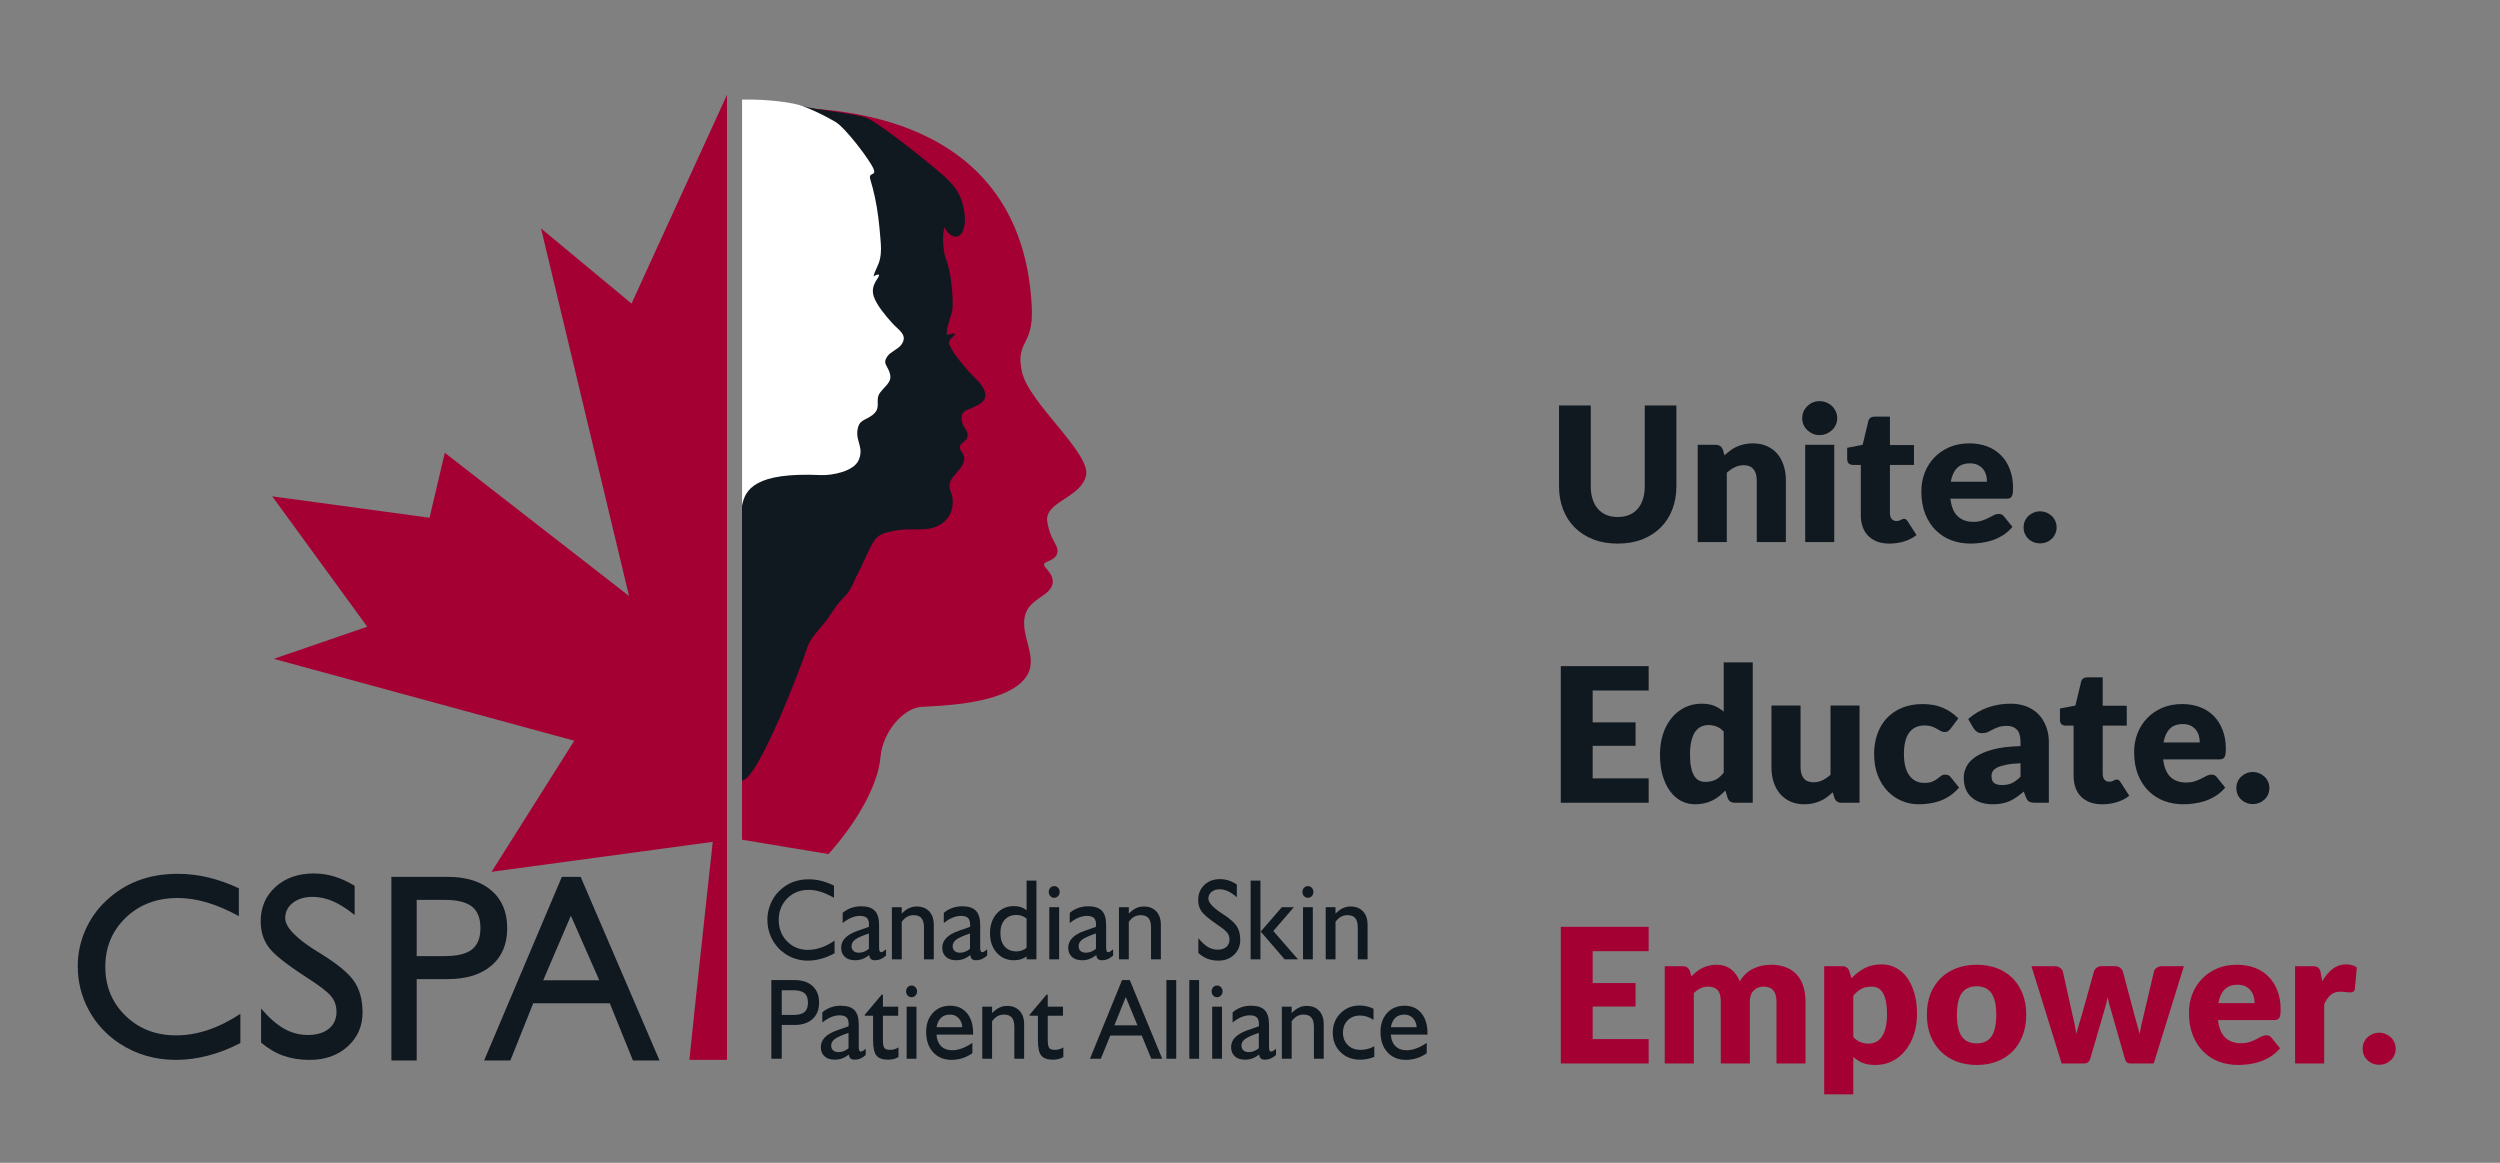 <svg version="1.0" preserveAspectRatio="xMidYMid meet" height="400" viewBox="0 0 645 300" zoomAndPan="magnify" width="860" xmlns:xlink="http://www.w3.org/1999/xlink" xmlns="http://www.w3.org/2000/svg"><rect x="0" y="0" width="645" height="300" fill="#808080" stroke="none"/><defs><clipPath id="b66fed34bd"><path clip-rule="nonzero" d="M 211.27 259.293 L 223.918 259.293 L 223.918 273.602 L 211.27 273.602 Z M 211.27 259.293"></path></clipPath><clipPath id="939d4ab8f1"><path clip-rule="nonzero" d="M 223 256 L 232 256 L 232 273.602 L 223 273.602 Z M 223 256"></path></clipPath><clipPath id="4c27df7adb"><path clip-rule="nonzero" d="M 238 259.293 L 251.746 259.293 L 251.746 273.602 L 238 273.602 Z M 238 259.293"></path></clipPath><clipPath id="f61474fc81"><path clip-rule="nonzero" d="M 265 256 L 274.516 256 L 274.516 273.602 L 265 273.602 Z M 265 256"></path></clipPath><clipPath id="667f5eddb5"><path clip-rule="nonzero" d="M 317.52 259.293 L 330 259.293 L 330 273.602 L 317.52 273.602 Z M 317.52 259.293"></path></clipPath><clipPath id="f439e6c7e7"><path clip-rule="nonzero" d="M 343 259.293 L 355 259.293 L 355 273.602 L 343 273.602 Z M 343 259.293"></path></clipPath><clipPath id="83bccc9b9d"><path clip-rule="nonzero" d="M 356 259.293 L 368.438 259.293 L 368.438 273.602 L 356 273.602 Z M 356 259.293"></path></clipPath><clipPath id="c8ca811ce7"><path clip-rule="nonzero" d="M 70 24.461 L 188 24.461 L 188 273.602 L 70 273.602 Z M 70 24.461"></path></clipPath><clipPath id="d25b329e87"><path clip-rule="nonzero" d="M 20 225.133 L 170.793 225.133 L 170.793 273.602 L 20 273.602 Z M 20 225.133"></path></clipPath></defs><path fill-rule="nonzero" fill-opacity="1" d="M 263.648 95.867 C 261.934 87.77 266.672 89.508 266.207 79.383 C 263.574 21.859 199.828 27.438 191.445 28.422 L 191.445 216.645 L 213.75 220.359 C 221.734 211.391 226.582 202.047 227.156 195.395 C 227.719 188.738 233.141 182.664 237.699 182.379 C 242.266 182.086 255.945 181.801 262.508 176.879 C 269.059 171.961 264.219 166.465 264.219 160.676 C 264.219 154.895 269.844 154.336 271.27 151.441 C 272.695 148.543 269.301 146.562 269.352 145.629 C 269.395 144.738 272.195 144.762 272.77 142.734 C 273.34 140.715 271.055 139.844 270.199 134.637 C 269.352 129.43 278.754 128.562 280.184 122.773 C 281.609 116.988 265.359 103.973 263.648 95.867" fill="#a50034"></path><path fill-rule="nonzero" fill-opacity="1" d="M 249.457 105.793 C 251.672 104.77 255.125 103.859 254.027 100.914 C 253.176 98.602 251.281 97.445 249.781 95.676 C 248.504 94.172 246.211 91.559 245.348 89.727 C 244.992 88.965 244.586 88.766 245.027 87.789 C 245.305 87.18 246.449 86.578 246.336 86.191 C 246.211 85.781 245.391 86.281 244.344 86.371 C 243.855 85.023 245.621 81.25 245.75 79.656 C 245.906 77.617 245.621 70.543 244.004 66.668 C 243.391 65.191 242.957 60.293 243.73 58.609 C 244.559 60.832 247.266 62.277 248.387 59.652 C 249.168 57.832 249.023 55.816 248.672 53.941 C 247.738 48.992 245.215 46.781 241.582 43.727 C 238.43 41.074 227.438 32.191 223.73 30.473 C 221.508 29.441 209.531 28.156 207.164 27.398 C 204.984 26.703 194.074 26.426 191.445 26.082 L 191.445 201.383 C 195.75 201.105 207.426 169.922 208.098 167.562 C 208.875 164.824 211.008 162.816 212.766 160.633 C 214.488 158.492 215.578 156.219 217.617 154.238 C 219.68 152.246 220.086 150.309 221.434 147.766 C 222.578 145.602 223.484 143.32 224.609 141.121 C 226.152 138.074 227.211 137.695 230.426 136.988 C 233.312 136.359 235.812 136.723 238.656 136.523 C 243.09 136.219 246.305 133.137 245.75 128.57 C 245.582 127.148 244.547 125.75 245.16 124.273 C 245.996 122.25 248.422 121.016 248.766 118.547 C 248.98 117.008 247.754 116.684 247.637 115.449 C 247.527 114.316 249.266 113.918 249.543 112.895 C 250.031 111.102 248.57 110.57 248.223 108.93 C 247.828 107.078 248.27 106.348 249.457 105.793" fill="#101820"></path><path fill-rule="nonzero" fill-opacity="1" d="M 215.316 242.684 L 215.316 245.941 C 214.191 246.559 213.047 247.031 211.887 247.355 C 210.727 247.68 209.574 247.844 208.434 247.844 C 207.336 247.844 206.293 247.691 205.301 247.383 C 204.309 247.082 203.375 246.629 202.496 246.031 C 201.07 245.043 199.965 243.781 199.176 242.25 C 198.383 240.715 197.988 239.051 197.988 237.246 C 197.988 235.883 198.25 234.562 198.77 233.285 C 199.289 232 200.023 230.875 200.984 229.922 C 202.012 228.895 203.156 228.129 204.43 227.621 C 205.695 227.117 207.105 226.859 208.641 226.859 C 209.719 226.859 210.785 226.992 211.844 227.25 C 212.895 227.512 214.008 227.922 215.168 228.484 L 215.168 231.629 C 213.949 230.938 212.805 230.418 211.738 230.086 C 210.672 229.754 209.641 229.586 208.641 229.586 C 206.406 229.586 204.555 230.324 203.098 231.801 C 201.641 233.273 200.91 235.121 200.91 237.348 C 200.91 239.539 201.629 241.379 203.059 242.855 C 204.492 244.328 206.293 245.066 208.465 245.066 C 209.574 245.066 210.703 244.867 211.844 244.477 C 212.984 244.086 214.145 243.484 215.316 242.684" fill="#101820"></path><path fill-rule="nonzero" fill-opacity="1" d="M 224.68 247.43 C 224.922 247.641 225.289 247.746 225.773 247.746 C 226.277 247.746 226.762 247.645 227.223 247.449 C 227.684 247.25 228.148 246.945 228.598 246.535 L 228.598 244.922 C 228.227 245.238 227.957 245.438 227.789 245.527 C 227.621 245.609 227.457 245.652 227.305 245.652 C 227.121 245.652 226.992 245.555 226.918 245.359 C 226.84 245.156 226.801 244.824 226.801 244.348 L 226.801 238.641 C 226.801 236.945 226.43 235.719 225.688 234.957 C 224.945 234.203 223.766 233.82 222.148 233.82 C 221.246 233.82 220.391 233.965 219.59 234.254 C 218.785 234.539 218.059 234.965 217.41 235.527 L 217.41 238.152 C 218.156 237.543 218.902 237.078 219.648 236.77 C 220.402 236.457 221.129 236.305 221.82 236.305 C 222.672 236.305 223.281 236.48 223.652 236.832 C 224.02 237.184 224.199 237.762 224.199 238.562 C 224.199 238.707 224.199 238.82 224.195 238.898 C 224.191 238.977 224.18 239.051 224.176 239.125 L 221.176 240.18 C 219.789 240.676 218.746 241.285 218.055 242 C 217.367 242.719 217.02 243.547 217.02 244.504 C 217.02 245.512 217.336 246.301 217.98 246.879 C 218.617 247.457 219.496 247.746 220.617 247.746 C 221.273 247.746 221.887 247.641 222.461 247.434 C 223.035 247.227 223.637 246.891 224.273 246.414 C 224.305 246.879 224.438 247.215 224.68 247.43 Z M 222.914 245.547 C 222.484 245.715 222.047 245.797 221.602 245.797 C 221 245.797 220.527 245.648 220.199 245.348 C 219.863 245.043 219.695 244.617 219.695 244.059 C 219.695 243.426 220.02 242.871 220.664 242.391 C 221.309 241.918 222.477 241.398 224.176 240.832 L 224.176 244.805 C 223.766 245.129 223.344 245.379 222.914 245.547" fill="#101820"></path><path fill-rule="nonzero" fill-opacity="1" d="M 230.113 247.504 L 230.113 234.062 L 232.645 234.062 L 232.645 235.715 C 233.273 235.078 233.895 234.609 234.516 234.312 C 235.141 234.02 235.801 233.871 236.52 233.871 C 237.879 233.871 238.953 234.293 239.738 235.137 C 240.527 235.977 240.914 237.137 240.914 238.605 L 240.914 247.504 L 238.387 247.504 L 238.387 239.289 C 238.387 238.207 238.172 237.406 237.742 236.887 C 237.32 236.367 236.652 236.109 235.738 236.109 C 235.105 236.109 234.547 236.242 234.062 236.512 C 233.578 236.773 233.105 237.211 232.645 237.824 L 232.645 247.504 L 230.113 247.504" fill="#101820"></path><path fill-rule="nonzero" fill-opacity="1" d="M 250.77 247.43 C 251.012 247.641 251.371 247.746 251.859 247.746 C 252.359 247.746 252.844 247.645 253.309 247.449 C 253.773 247.25 254.23 246.945 254.688 246.535 L 254.688 244.922 C 254.312 245.238 254.039 245.438 253.871 245.527 C 253.707 245.609 253.547 245.652 253.391 245.652 C 253.211 245.652 253.082 245.555 253 245.359 C 252.922 245.156 252.887 244.824 252.887 244.348 L 252.887 238.641 C 252.887 236.945 252.516 235.719 251.777 234.957 C 251.035 234.203 249.855 233.82 248.234 233.82 C 247.336 233.82 246.48 233.965 245.68 234.254 C 244.875 234.539 244.141 234.965 243.496 235.527 L 243.496 238.152 C 244.242 237.543 244.988 237.078 245.738 236.77 C 246.484 236.457 247.215 236.305 247.906 236.305 C 248.758 236.305 249.371 236.48 249.734 236.832 C 250.105 237.184 250.289 237.762 250.289 238.562 C 250.289 238.707 250.285 238.82 250.277 238.898 C 250.273 238.977 250.27 239.051 250.258 239.125 L 247.266 240.18 C 245.871 240.676 244.836 241.285 244.141 242 C 243.449 242.719 243.105 243.547 243.105 244.504 C 243.105 245.512 243.426 246.301 244.062 246.879 C 244.707 247.457 245.582 247.746 246.707 247.746 C 247.363 247.746 247.977 247.641 248.551 247.434 C 249.117 247.227 249.727 246.891 250.363 246.414 C 250.395 246.879 250.527 247.215 250.77 247.43 Z M 249.004 245.547 C 248.574 245.715 248.129 245.797 247.684 245.797 C 247.086 245.797 246.617 245.648 246.285 245.348 C 245.949 245.043 245.781 244.617 245.781 244.059 C 245.781 243.426 246.105 242.871 246.75 242.391 C 247.395 241.918 248.566 241.398 250.258 240.832 L 250.258 244.805 C 249.855 245.129 249.434 245.379 249.004 245.547" fill="#101820"></path><path fill-rule="nonzero" fill-opacity="1" d="M 264.863 247.504 L 267.395 247.504 L 267.395 227.199 L 264.863 227.199 L 264.863 234.832 C 264.391 234.465 263.887 234.199 263.348 234.031 C 262.812 233.855 262.227 233.773 261.59 233.773 C 259.777 233.773 258.293 234.422 257.148 235.719 C 255.996 237.016 255.422 238.695 255.422 240.758 C 255.422 242.82 255.996 244.504 257.148 245.797 C 258.293 247.098 259.777 247.746 261.59 247.746 C 262.246 247.746 262.84 247.664 263.371 247.504 C 263.902 247.34 264.398 247.094 264.863 246.766 Z M 263.621 245.23 C 263.195 245.383 262.734 245.457 262.242 245.457 C 260.957 245.457 259.949 245.035 259.207 244.199 C 258.465 243.359 258.102 242.215 258.102 240.75 C 258.102 239.289 258.465 238.141 259.207 237.312 C 259.949 236.477 260.957 236.062 262.242 236.062 C 262.734 236.062 263.195 236.137 263.621 236.285 C 264.043 236.438 264.453 236.664 264.863 236.977 L 264.863 244.527 C 264.453 244.848 264.043 245.082 263.621 245.23" fill="#101820"></path><path fill-rule="nonzero" fill-opacity="1" d="M 270.719 247.504 L 270.719 234.062 L 273.254 234.062 L 273.254 247.504 Z M 270.578 230.121 C 270.578 229.695 270.711 229.34 270.977 229.047 C 271.25 228.758 271.586 228.613 271.984 228.613 C 272.379 228.613 272.715 228.758 272.988 229.047 C 273.258 229.34 273.398 229.695 273.398 230.121 C 273.398 230.547 273.258 230.906 272.988 231.191 C 272.715 231.484 272.379 231.629 271.984 231.629 C 271.586 231.629 271.25 231.484 270.977 231.191 C 270.711 230.906 270.578 230.547 270.578 230.121" fill="#101820"></path><path fill-rule="nonzero" fill-opacity="1" d="M 283.266 247.43 C 283.508 247.641 283.871 247.746 284.352 247.746 C 284.855 247.746 285.34 247.645 285.805 247.449 C 286.27 247.25 286.73 246.945 287.184 246.535 L 287.184 244.922 C 286.809 245.238 286.539 245.438 286.367 245.527 C 286.199 245.609 286.043 245.652 285.891 245.652 C 285.707 245.652 285.578 245.555 285.5 245.359 C 285.426 245.156 285.383 244.824 285.383 244.348 L 285.383 238.641 C 285.383 236.945 285.016 235.719 284.273 234.957 C 283.531 234.203 282.352 233.82 280.73 233.82 C 279.824 233.82 278.977 233.965 278.172 234.254 C 277.371 234.539 276.641 234.965 275.992 235.527 L 275.992 238.152 C 276.738 237.543 277.484 237.078 278.234 236.77 C 278.98 236.457 279.707 236.305 280.402 236.305 C 281.254 236.305 281.867 236.48 282.23 236.832 C 282.598 237.184 282.785 237.762 282.785 238.562 C 282.785 238.707 282.781 238.82 282.777 238.898 C 282.77 238.977 282.766 239.051 282.758 239.125 L 279.762 240.18 C 278.367 240.676 277.332 241.285 276.641 242 C 275.949 242.719 275.602 243.547 275.602 244.504 C 275.602 245.512 275.922 246.301 276.559 246.879 C 277.199 247.457 278.078 247.746 279.199 247.746 C 279.859 247.746 280.473 247.641 281.047 247.434 C 281.613 247.227 282.219 246.891 282.859 246.414 C 282.883 246.879 283.023 247.215 283.266 247.43 Z M 281.496 245.547 C 281.066 245.715 280.625 245.797 280.184 245.797 C 279.586 245.797 279.113 245.648 278.777 245.348 C 278.449 245.043 278.281 244.617 278.281 244.059 C 278.281 243.426 278.602 242.871 279.246 242.391 C 279.891 241.918 281.062 241.398 282.758 240.832 L 282.758 244.805 C 282.352 245.129 281.93 245.379 281.496 245.547" fill="#101820"></path><path fill-rule="nonzero" fill-opacity="1" d="M 288.695 247.504 L 288.695 234.062 L 291.23 234.062 L 291.23 235.715 C 291.852 235.078 292.48 234.609 293.102 234.312 C 293.719 234.02 294.387 233.871 295.105 233.871 C 296.461 233.871 297.535 234.293 298.32 235.137 C 299.105 235.977 299.5 237.137 299.5 238.605 L 299.5 247.504 L 296.965 247.504 L 296.965 239.289 C 296.965 238.207 296.758 237.406 296.328 236.887 C 295.898 236.367 295.23 236.109 294.324 236.109 C 293.691 236.109 293.129 236.242 292.645 236.512 C 292.16 236.773 291.688 237.211 291.23 237.824 L 291.23 247.504 L 288.695 247.504" fill="#101820"></path><path fill-rule="nonzero" fill-opacity="1" d="M 309.176 245.883 L 309.176 242.051 C 310.039 243.098 310.859 243.859 311.645 244.324 C 312.434 244.789 313.273 245.016 314.172 245.016 C 315.105 245.016 315.848 244.785 316.391 244.316 C 316.934 243.844 317.211 243.211 317.211 242.41 C 317.211 241.754 317.027 241.176 316.656 240.676 C 316.289 240.18 315.41 239.465 314.02 238.527 C 311.863 237.051 310.504 235.906 309.957 235.098 C 309.406 234.281 309.133 233.316 309.133 232.199 C 309.133 230.625 309.656 229.328 310.711 228.328 C 311.766 227.312 313.117 226.809 314.77 226.809 C 315.504 226.809 316.227 226.922 316.949 227.148 C 317.66 227.379 318.379 227.723 319.105 228.199 L 319.105 231.484 C 318.277 230.77 317.508 230.25 316.793 229.922 C 316.082 229.602 315.371 229.438 314.656 229.438 C 313.805 229.438 313.109 229.664 312.57 230.117 C 312.027 230.566 311.758 231.137 311.758 231.844 C 311.758 232.852 312.883 234.098 315.121 235.586 C 315.301 235.699 315.445 235.789 315.539 235.844 C 317.367 237.059 318.57 238.121 319.133 239.051 C 319.699 239.977 319.98 241.117 319.98 242.48 C 319.98 244.031 319.453 245.312 318.395 246.324 C 317.344 247.336 315.988 247.844 314.348 247.844 C 313.316 247.844 312.387 247.684 311.562 247.375 C 310.738 247.062 309.941 246.562 309.176 245.883" fill="#101820"></path><path fill-rule="nonzero" fill-opacity="1" d="M 322.664 247.504 L 322.664 227.199 L 325.195 227.199 L 325.195 247.504 Z M 333.805 234.062 L 328.516 240.203 L 334.879 247.504 L 331.434 247.504 L 325.262 240.348 L 330.703 234.062 L 333.805 234.062" fill="#101820"></path><path fill-rule="nonzero" fill-opacity="1" d="M 336.18 247.504 L 336.18 234.062 L 338.707 234.062 L 338.707 247.504 Z M 336.031 230.121 C 336.031 229.695 336.164 229.34 336.434 229.047 C 336.703 228.758 337.039 228.613 337.441 228.613 C 337.84 228.613 338.168 228.758 338.445 229.047 C 338.719 229.34 338.855 229.695 338.855 230.121 C 338.855 230.547 338.719 230.906 338.445 231.191 C 338.168 231.484 337.84 231.629 337.441 231.629 C 337.039 231.629 336.703 231.484 336.434 231.191 C 336.164 230.906 336.031 230.547 336.031 230.121" fill="#101820"></path><path fill-rule="nonzero" fill-opacity="1" d="M 342.031 247.504 L 342.031 234.062 L 344.562 234.062 L 344.562 235.715 C 345.191 235.078 345.812 234.609 346.438 234.312 C 347.059 234.02 347.727 233.871 348.441 233.871 C 349.801 233.871 350.867 234.293 351.66 235.137 C 352.445 235.977 352.836 237.137 352.836 238.605 L 352.836 247.504 L 350.305 247.504 L 350.305 239.289 C 350.305 238.207 350.094 237.406 349.66 236.887 C 349.238 236.367 348.566 236.109 347.656 236.109 C 347.023 236.109 346.465 236.242 345.98 236.512 C 345.492 236.773 345.023 237.211 344.562 237.824 L 344.562 247.504 L 342.031 247.504" fill="#101820"></path><path fill-rule="nonzero" fill-opacity="1" d="M 201.688 273.152 L 201.688 264.441 L 204.949 264.441 C 206.945 264.441 208.512 263.93 209.633 262.914 C 210.762 261.895 211.324 260.48 211.324 258.668 C 211.324 256.844 210.762 255.422 209.633 254.391 C 208.512 253.367 206.945 252.855 204.949 252.855 L 199.012 252.855 L 199.012 273.152 Z M 201.688 255.48 L 204.652 255.48 C 205.996 255.48 206.961 255.734 207.559 256.246 C 208.156 256.754 208.453 257.566 208.453 258.676 C 208.453 259.793 208.156 260.598 207.559 261.105 C 206.961 261.609 205.996 261.859 204.652 261.859 L 201.688 261.859 L 201.688 255.48" fill="#101820"></path><g clip-path="url(#b66fed34bd)"><path fill-rule="nonzero" fill-opacity="1" d="M 219.434 273.078 C 219.676 273.293 220.039 273.395 220.523 273.395 C 221.027 273.395 221.508 273.297 221.977 273.102 C 222.441 272.906 222.895 272.598 223.355 272.184 L 223.355 270.574 C 222.98 270.891 222.707 271.086 222.539 271.176 C 222.371 271.262 222.211 271.305 222.055 271.305 C 221.875 271.305 221.746 271.207 221.672 271.008 C 221.59 270.809 221.559 270.473 221.559 270.004 L 221.559 264.293 C 221.559 262.602 221.18 261.371 220.441 260.613 C 219.699 259.852 218.52 259.473 216.902 259.473 C 216 259.473 215.148 259.617 214.344 259.902 C 213.539 260.195 212.812 260.621 212.16 261.184 L 212.16 263.809 C 212.91 263.195 213.652 262.734 214.402 262.422 C 215.152 262.113 215.875 261.953 216.578 261.953 C 217.426 261.953 218.035 262.133 218.398 262.488 C 218.77 262.84 218.953 263.418 218.953 264.219 C 218.953 264.359 218.953 264.469 218.949 264.547 C 218.941 264.629 218.934 264.703 218.922 264.781 L 215.93 265.832 C 214.539 266.328 213.5 266.934 212.805 267.652 C 212.121 268.367 211.773 269.203 211.773 270.152 C 211.773 271.16 212.09 271.957 212.73 272.535 C 213.371 273.109 214.25 273.395 215.371 273.395 C 216.027 273.395 216.645 273.293 217.215 273.09 C 217.781 272.883 218.391 272.539 219.027 272.07 C 219.059 272.531 219.191 272.867 219.434 273.078 Z M 217.668 271.195 C 217.238 271.363 216.797 271.449 216.355 271.449 C 215.75 271.449 215.285 271.301 214.949 270.996 C 214.613 270.695 214.445 270.266 214.445 269.715 C 214.445 269.074 214.77 268.523 215.414 268.047 C 216.062 267.566 217.23 267.051 218.922 266.484 L 218.922 270.453 C 218.52 270.785 218.098 271.027 217.668 271.195" fill="#101820"></path></g><g clip-path="url(#939d4ab8f1)"><path fill-rule="nonzero" fill-opacity="1" d="M 231.816 272.719 C 231.418 272.949 231 273.125 230.551 273.23 C 230.105 273.34 229.617 273.395 229.098 273.395 C 227.695 273.395 226.699 273.043 226.121 272.328 C 225.543 271.621 225.254 270.32 225.254 268.438 L 225.254 262.051 L 223.113 262.051 L 223.113 261.797 L 227.496 256.602 L 227.789 256.602 L 227.789 259.715 L 231.73 259.715 L 231.73 262.051 L 227.789 262.051 L 227.789 268.234 C 227.789 269.344 227.918 270.059 228.18 270.379 C 228.441 270.707 228.918 270.863 229.625 270.863 C 230.012 270.863 230.387 270.816 230.754 270.711 C 231.113 270.609 231.465 270.449 231.816 270.23 L 231.816 272.719" fill="#101820"></path></g><path fill-rule="nonzero" fill-opacity="1" d="M 233.918 273.152 L 233.918 259.715 L 236.449 259.715 L 236.449 273.152 Z M 233.77 255.77 C 233.77 255.352 233.91 254.988 234.176 254.699 C 234.449 254.406 234.785 254.262 235.184 254.262 C 235.578 254.262 235.91 254.406 236.188 254.699 C 236.461 254.988 236.598 255.352 236.598 255.77 C 236.598 256.199 236.461 256.559 236.188 256.848 C 235.91 257.141 235.578 257.281 235.184 257.281 C 234.785 257.281 234.449 257.141 234.176 256.848 C 233.91 256.559 233.77 256.199 233.77 255.77" fill="#101820"></path><g clip-path="url(#4c27df7adb)"><path fill-rule="nonzero" fill-opacity="1" d="M 250.871 269.066 C 249.938 269.703 249.039 270.176 248.164 270.492 C 247.293 270.805 246.453 270.965 245.648 270.965 C 244.457 270.965 243.504 270.609 242.793 269.895 C 242.082 269.184 241.691 268.191 241.621 266.922 L 251.066 266.922 L 251.066 266.531 C 251.066 264.367 250.531 262.652 249.469 261.379 C 248.406 260.109 246.965 259.473 245.145 259.473 C 243.297 259.473 241.801 260.102 240.66 261.352 C 239.516 262.598 238.949 264.223 238.949 266.223 C 238.949 268.418 239.543 270.168 240.738 271.477 C 241.93 272.785 243.523 273.445 245.52 273.445 C 246.469 273.445 247.387 273.305 248.281 273.02 C 249.172 272.738 250.035 272.312 250.871 271.746 Z M 242.785 262.586 C 243.375 262.039 244.152 261.762 245.117 261.762 C 245.984 261.762 246.715 262.059 247.301 262.656 C 247.883 263.25 248.215 264.035 248.293 265.008 L 241.621 265.023 C 241.809 263.949 242.191 263.141 242.785 262.586" fill="#101820"></path></g><path fill-rule="nonzero" fill-opacity="1" d="M 253.426 273.152 L 253.426 259.715 L 255.957 259.715 L 255.957 261.367 C 256.582 260.727 257.207 260.262 257.828 259.969 C 258.453 259.672 259.117 259.523 259.836 259.523 C 261.195 259.523 262.266 259.941 263.051 260.789 C 263.836 261.629 264.227 262.789 264.227 264.262 L 264.227 273.152 L 261.699 273.152 L 261.699 264.945 C 261.699 263.855 261.484 263.055 261.059 262.543 C 260.629 262.023 259.965 261.762 259.051 261.762 C 258.418 261.762 257.859 261.895 257.375 262.16 C 256.891 262.43 256.414 262.867 255.957 263.477 L 255.957 273.152 L 253.426 273.152" fill="#101820"></path><g clip-path="url(#f61474fc81)"><path fill-rule="nonzero" fill-opacity="1" d="M 274.34 272.719 C 273.945 272.949 273.527 273.125 273.078 273.23 C 272.629 273.34 272.145 273.395 271.625 273.395 C 270.223 273.395 269.227 273.043 268.648 272.328 C 268.07 271.621 267.785 270.32 267.785 268.438 L 267.785 262.051 L 265.641 262.051 L 265.641 261.797 L 270.023 256.602 L 270.316 256.602 L 270.316 259.715 L 274.254 259.715 L 274.254 262.051 L 270.316 262.051 L 270.316 268.234 C 270.316 269.344 270.441 270.059 270.703 270.379 C 270.969 270.707 271.445 270.863 272.152 270.863 C 272.539 270.863 272.914 270.816 273.273 270.711 C 273.637 270.609 273.996 270.449 274.34 270.23 L 274.34 272.719" fill="#101820"></path></g><path fill-rule="nonzero" fill-opacity="1" d="M 284.016 273.152 L 286.453 267.168 L 294.574 267.168 L 297.027 273.152 L 299.852 273.152 L 291.477 252.855 L 289.492 252.855 L 281.211 273.152 Z M 290.449 257.238 L 293.465 264.535 L 287.508 264.535 Z M 290.449 257.238" fill="#101820"></path><path fill-rule="nonzero" fill-opacity="1" d="M 300.934 273.152 L 300.934 252.855 L 303.465 252.855 L 303.465 273.152 L 300.934 273.152" fill="#101820"></path><path fill-rule="nonzero" fill-opacity="1" d="M 306.84 273.152 L 306.84 252.855 L 309.367 252.855 L 309.367 273.152 L 306.84 273.152" fill="#101820"></path><path fill-rule="nonzero" fill-opacity="1" d="M 312.742 273.152 L 312.742 259.715 L 315.273 259.715 L 315.273 273.152 Z M 312.594 255.77 C 312.594 255.352 312.727 254.988 313 254.699 C 313.266 254.406 313.602 254.262 314.008 254.262 C 314.398 254.262 314.734 254.406 315.008 254.699 C 315.281 254.988 315.422 255.352 315.422 255.77 C 315.422 256.199 315.281 256.559 315.008 256.848 C 314.734 257.141 314.398 257.281 314.008 257.281 C 313.602 257.281 313.266 257.141 313 256.848 C 312.727 256.559 312.594 256.199 312.594 255.77" fill="#101820"></path><g clip-path="url(#667f5eddb5)"><path fill-rule="nonzero" fill-opacity="1" d="M 325.285 273.078 C 325.523 273.293 325.887 273.395 326.375 273.395 C 326.879 273.395 327.359 273.297 327.824 273.102 C 328.293 272.906 328.75 272.598 329.207 272.184 L 329.207 270.574 C 328.832 270.891 328.559 271.086 328.391 271.176 C 328.223 271.262 328.059 271.305 327.906 271.305 C 327.723 271.305 327.594 271.207 327.516 271.008 C 327.441 270.809 327.402 270.473 327.402 270.004 L 327.402 264.293 C 327.402 262.602 327.031 261.371 326.293 260.613 C 325.551 259.852 324.367 259.473 322.754 259.473 C 321.848 259.473 321 259.617 320.195 259.902 C 319.387 260.195 318.664 260.621 318.016 261.184 L 318.016 263.809 C 318.758 263.195 319.508 262.734 320.254 262.422 C 321.004 262.113 321.73 261.953 322.426 261.953 C 323.277 261.953 323.887 262.133 324.25 262.488 C 324.621 262.84 324.805 263.418 324.805 264.219 C 324.805 264.359 324.805 264.469 324.801 264.547 C 324.793 264.629 324.789 264.703 324.773 264.781 L 321.781 265.832 C 320.391 266.328 319.348 266.934 318.656 267.652 C 317.965 268.367 317.625 269.203 317.625 270.152 C 317.625 271.16 317.941 271.957 318.578 272.535 C 319.219 273.109 320.102 273.395 321.223 273.395 C 321.879 273.395 322.492 273.293 323.066 273.09 C 323.633 272.883 324.242 272.539 324.879 272.07 C 324.906 272.531 325.043 272.867 325.285 273.078 Z M 323.52 271.195 C 323.09 271.363 322.648 271.449 322.203 271.449 C 321.602 271.449 321.133 271.301 320.797 270.996 C 320.465 270.695 320.297 270.266 320.297 269.715 C 320.297 269.074 320.617 268.523 321.266 268.047 C 321.91 267.566 323.086 267.051 324.773 266.484 L 324.773 270.453 C 324.367 270.785 323.953 271.027 323.52 271.195" fill="#101820"></path></g><path fill-rule="nonzero" fill-opacity="1" d="M 330.719 273.152 L 330.719 259.715 L 333.25 259.715 L 333.25 261.367 C 333.875 260.727 334.5 260.262 335.121 259.969 C 335.742 259.672 336.41 259.523 337.121 259.523 C 338.48 259.523 339.555 259.941 340.344 260.789 C 341.125 261.629 341.52 262.789 341.52 264.262 L 341.52 273.152 L 338.988 273.152 L 338.988 264.945 C 338.988 263.855 338.777 263.055 338.348 262.543 C 337.922 262.023 337.25 261.762 336.34 261.762 C 335.707 261.762 335.148 261.895 334.668 262.16 C 334.184 262.43 333.707 262.867 333.25 263.477 L 333.25 273.152 L 330.719 273.152" fill="#101820"></path><g clip-path="url(#f439e6c7e7)"><path fill-rule="nonzero" fill-opacity="1" d="M 354.562 269.941 L 354.562 272.684 C 353.922 272.926 353.305 273.109 352.699 273.223 C 352.102 273.34 351.504 273.395 350.918 273.395 C 348.855 273.395 347.16 272.742 345.836 271.43 C 344.52 270.117 343.855 268.441 343.855 266.41 C 343.855 264.426 344.52 262.766 345.836 261.43 C 347.168 260.094 348.816 259.422 350.805 259.422 C 351.426 259.422 352.027 259.492 352.621 259.625 C 353.215 259.766 353.793 259.973 354.367 260.25 L 354.367 263.125 C 353.781 262.738 353.203 262.457 352.633 262.281 C 352.059 262.098 351.477 262.004 350.883 262.004 C 349.582 262.004 348.527 262.418 347.707 263.238 C 346.891 264.062 346.484 265.117 346.484 266.406 C 346.484 267.723 346.898 268.797 347.73 269.625 C 348.555 270.449 349.652 270.863 351.012 270.863 C 351.629 270.863 352.234 270.789 352.824 270.637 C 353.414 270.488 353.992 270.25 354.562 269.941" fill="#101820"></path></g><g clip-path="url(#83bccc9b9d)"><path fill-rule="nonzero" fill-opacity="1" d="M 368.094 269.066 C 367.156 269.703 366.258 270.176 365.383 270.492 C 364.516 270.805 363.676 270.965 362.875 270.965 C 361.684 270.965 360.727 270.609 360.012 269.895 C 359.301 269.184 358.91 268.191 358.844 266.922 L 368.285 266.922 L 368.285 266.531 C 368.285 264.367 367.75 262.652 366.688 261.379 C 365.621 260.109 364.184 259.473 362.367 259.473 C 360.516 259.473 359.02 260.102 357.879 261.352 C 356.738 262.598 356.168 264.223 356.168 266.223 C 356.168 268.418 356.762 270.168 357.957 271.477 C 359.148 272.785 360.738 273.445 362.742 273.445 C 363.691 273.445 364.609 273.305 365.504 273.02 C 366.391 272.738 367.258 272.312 368.094 271.746 Z M 360.004 262.586 C 360.598 262.039 361.371 261.762 362.336 261.762 C 363.207 261.762 363.93 262.059 364.52 262.656 C 365.102 263.25 365.434 264.035 365.512 265.008 L 358.844 265.023 C 359.023 263.949 359.414 263.141 360.004 262.586" fill="#101820"></path></g><path fill-rule="nonzero" fill-opacity="1" d="M 230.176 83.34 C 228.602 81.59 226.285 78.867 225.48 76.633 C 224.289 73.312 227.258 71.5 226.727 70.84 C 225.914 70.887 226.141 70.906 225.363 71.324 C 225.703 69.816 226.637 68.504 227.004 66.945 C 227.441 65.047 227.305 63.434 227.145 61.5 C 226.855 57.945 226.492 54.441 225.746 50.969 C 225.395 49.348 224.996 47.805 224.543 46.293 C 223.934 44.289 226.211 45.57 225.367 43.559 C 224.383 41.223 218.09 32.953 215.582 31.473 C 213.023 29.957 209.938 28.465 207.164 27.398 C 204.855 26.508 198.359 25.539 191.445 25.703 L 191.445 130.504 C 192.23 126.18 194.949 121.805 211.719 122.57 C 214.801 122.715 220.238 121.555 221.488 118.812 C 222.984 115.516 220.812 113.988 221.223 111.023 C 221.605 108.199 223.188 108.559 225.129 107.055 C 227.586 105.145 225.57 103.254 227.074 101.285 C 228.816 99.016 230.664 98.328 229.176 95.289 C 228.496 93.902 227.875 93.441 229.004 91.855 C 229.754 90.797 231.699 90.066 232.492 89 C 234.395 86.453 231.918 85.277 230.176 83.34" fill="#ffffff"></path><g clip-path="url(#c8ca811ce7)"><path fill-rule="nonzero" fill-opacity="1" d="M 94.75 161.691 L 70.238 128.059 L 110.82 133.574 L 114.762 116.824 L 162.289 153.762 L 139.59 58.945 L 162.938 78.32 L 187.562 24.461 L 187.562 273.445 C 184.332 273.445 181.094 273.426 177.863 273.445 C 179.777 254.695 183.891 217.195 183.891 217.195 L 126.824 224.926 L 148.16 191.109 L 70.629 169.984 L 94.75 161.691" fill="#a50034"></path></g><g clip-path="url(#d25b329e87)"><path fill-rule="nonzero" fill-opacity="1" d="M 131.672 273.602 L 137.57 258.844 L 157.328 258.844 L 163.297 273.602 L 170.16 273.602 L 149.805 226.227 L 144.961 226.227 L 124.902 273.602 Z M 147.285 236.242 L 154.613 252.906 L 140.152 252.906 Z M 107.504 273.602 L 107.504 252.613 L 115.43 252.613 C 120.273 252.613 124.055 251.457 126.777 249.137 C 129.5 246.82 130.859 243.598 130.859 239.473 C 130.859 235.32 129.5 232.078 126.777 229.734 C 124.055 227.398 120.273 226.227 115.43 226.227 L 100.98 226.227 L 100.98 273.602 Z M 107.504 232.168 L 114.727 232.168 C 117.969 232.168 120.316 232.746 121.77 233.902 C 123.227 235.059 123.953 236.906 123.953 239.438 C 123.953 241.973 123.227 243.809 121.77 244.957 C 120.316 246.105 117.969 246.676 114.727 246.676 L 107.504 246.676 Z M 67.359 268.992 L 67.359 260.211 C 69.445 262.625 71.441 264.367 73.348 265.43 C 75.246 266.496 77.273 267.023 79.43 267.023 C 81.719 267.023 83.52 266.492 84.844 265.414 C 86.164 264.34 86.82 262.887 86.82 261.055 C 86.82 259.547 86.375 258.227 85.48 257.086 C 84.586 255.949 82.453 254.309 79.078 252.156 C 73.859 248.777 70.59 246.164 69.258 244.305 C 67.922 242.453 67.258 240.242 67.258 237.676 C 67.258 234.078 68.535 231.125 71.09 228.816 C 73.637 226.508 76.93 225.352 80.953 225.352 C 82.738 225.352 84.504 225.613 86.238 226.133 C 87.973 226.652 89.727 227.453 91.496 228.535 L 91.496 236.062 C 89.453 234.426 87.57 233.238 85.848 232.496 C 84.117 231.762 82.391 231.391 80.664 231.391 C 78.578 231.391 76.879 231.898 75.562 232.926 C 74.246 233.957 73.586 235.273 73.586 236.887 C 73.586 239.184 76.312 242.035 81.762 245.438 C 82.203 245.699 82.531 245.902 82.754 246.035 C 87.203 248.797 90.105 251.234 91.48 253.348 C 92.855 255.465 93.535 258.082 93.535 261.203 C 93.535 264.746 92.258 267.672 89.703 269.984 C 87.148 272.293 83.875 273.449 79.883 273.449 C 77.395 273.449 75.145 273.094 73.145 272.387 C 71.137 271.676 69.207 270.543 67.359 268.992 Z M 62.012 261.574 L 62.012 269.109 C 59.293 270.527 56.527 271.602 53.715 272.344 C 50.906 273.078 48.117 273.449 45.359 273.449 C 42.707 273.449 40.184 273.098 37.777 272.406 C 35.371 271.711 33.098 270.672 30.957 269.297 C 27.516 267.043 24.836 264.164 22.93 260.66 C 21.016 257.145 20.062 253.336 20.062 249.219 C 20.062 246.098 20.691 243.074 21.949 240.137 C 23.207 237.203 25 234.645 27.316 232.453 C 29.789 230.105 32.559 228.355 35.629 227.195 C 38.695 226.027 42.094 225.445 45.824 225.445 C 48.43 225.445 51.016 225.746 53.578 226.34 C 56.137 226.938 58.82 227.875 61.621 229.16 L 61.621 236.352 C 58.691 234.762 55.934 233.586 53.355 232.824 C 50.777 232.062 48.277 231.684 45.852 231.684 C 40.449 231.684 35.988 233.367 32.461 236.742 C 28.934 240.125 27.168 244.355 27.168 249.449 C 27.168 254.48 28.902 258.684 32.375 262.059 C 35.844 265.434 40.203 267.125 45.449 267.125 C 48.137 267.125 50.859 266.668 53.613 265.754 C 56.371 264.84 59.168 263.445 62.012 261.574" fill="#101820"></path></g><path fill-rule="nonzero" fill-opacity="1" d="M 417.371 133.387 C 418.477 133.387 419.453 133.211 420.316 132.852 C 421.184 132.488 421.914 131.965 422.508 131.293 C 423.102 130.609 423.555 129.777 423.871 128.801 C 424.188 127.828 424.348 126.719 424.348 125.48 L 424.348 104.602 L 432.508 104.602 L 432.508 125.48 C 432.508 127.645 432.156 129.625 431.461 131.43 C 430.762 133.238 429.762 134.789 428.457 136.094 C 427.152 137.398 425.562 138.422 423.695 139.16 C 421.82 139.883 419.711 140.246 417.371 140.246 C 415.023 140.246 412.914 139.883 411.047 139.16 C 409.172 138.422 407.586 137.398 406.281 136.094 C 404.977 134.789 403.977 133.238 403.277 131.43 C 402.578 129.625 402.23 127.645 402.23 125.48 L 402.23 104.602 L 410.414 104.602 L 410.414 125.461 C 410.414 126.699 410.57 127.809 410.887 128.781 C 411.203 129.758 411.656 130.59 412.25 131.273 C 412.844 131.957 413.566 132.488 414.426 132.852 C 415.293 133.211 416.273 133.387 417.371 133.387 Z M 417.371 133.387" fill="#101820"></path><path fill-rule="nonzero" fill-opacity="1" d="M 444.926 117.473 C 445.41 117.027 445.914 116.613 446.426 116.227 C 446.941 115.832 447.492 115.504 448.086 115.238 C 448.68 114.977 449.316 114.773 450.004 114.625 C 450.688 114.469 451.434 114.391 452.238 114.391 C 453.605 114.391 454.816 114.625 455.875 115.102 C 456.926 115.574 457.816 116.238 458.543 117.078 C 459.262 117.922 459.812 118.93 460.184 120.102 C 460.562 121.277 460.754 122.547 460.754 123.918 L 460.754 139.852 L 453.246 139.852 L 453.246 123.918 C 453.246 122.691 452.957 121.738 452.395 121.051 C 451.844 120.367 451.012 120.023 449.906 120.023 C 449.086 120.023 448.312 120.195 447.594 120.535 C 446.883 120.883 446.188 121.359 445.516 121.961 L 445.516 139.852 L 438.008 139.852 L 438.008 114.766 L 442.652 114.766 C 443.586 114.766 444.199 115.191 444.488 116.031 Z M 444.926 117.473" fill="#101820"></path><path fill-rule="nonzero" fill-opacity="1" d="M 473.234 114.766 L 473.234 139.852 L 465.742 139.852 L 465.742 114.766 Z M 474.004 107.906 C 474.004 108.496 473.883 109.062 473.648 109.586 C 473.41 110.113 473.078 110.574 472.66 110.969 C 472.234 111.363 471.75 111.68 471.195 111.918 C 470.645 112.145 470.051 112.254 469.418 112.254 C 468.809 112.254 468.238 112.145 467.699 111.918 C 467.168 111.68 466.695 111.363 466.277 110.969 C 465.867 110.574 465.543 110.113 465.309 109.586 C 465.078 109.062 464.973 108.496 464.973 107.906 C 464.973 107.285 465.078 106.715 465.309 106.184 C 465.543 105.66 465.867 105.191 466.277 104.781 C 466.695 104.375 467.168 104.059 467.699 103.832 C 468.238 103.609 468.809 103.496 469.418 103.496 C 470.051 103.496 470.645 103.609 471.195 103.832 C 471.75 104.059 472.234 104.375 472.66 104.781 C 473.078 105.191 473.41 105.66 473.648 106.184 C 473.883 106.715 474.004 107.285 474.004 107.906 Z M 474.004 107.906" fill="#101820"></path><path fill-rule="nonzero" fill-opacity="1" d="M 487.445 140.246 C 486.258 140.246 485.211 140.074 484.301 139.734 C 483.391 139.379 482.621 138.883 481.988 138.25 C 481.367 137.609 480.891 136.836 480.566 135.938 C 480.25 135.027 480.09 134.02 480.09 132.914 L 480.09 119.945 L 477.977 119.945 C 477.582 119.945 477.246 119.82 476.969 119.566 C 476.703 119.32 476.574 118.949 476.574 118.461 L 476.574 115.535 L 480.566 114.766 L 482.027 108.656 C 482.227 107.879 482.781 107.488 483.688 107.488 L 487.602 107.488 L 487.602 114.824 L 493.809 114.824 L 493.809 119.945 L 487.602 119.945 L 487.602 132.398 C 487.602 132.98 487.742 133.461 488.016 133.84 C 488.305 134.227 488.715 134.414 489.242 134.414 C 489.52 134.414 489.746 134.391 489.934 134.336 C 490.117 134.273 490.273 134.207 490.41 134.137 C 490.551 134.059 490.684 133.996 490.805 133.941 C 490.922 133.891 491.062 133.863 491.219 133.863 C 491.441 133.863 491.617 133.914 491.754 134.02 C 491.895 134.113 492.039 134.277 492.188 134.516 L 494.461 138.051 C 493.496 138.793 492.41 139.348 491.199 139.715 C 489.984 140.07 488.734 140.246 487.445 140.246 Z M 487.445 140.246" fill="#101820"></path><path fill-rule="nonzero" fill-opacity="1" d="M 512.648 124.293 C 512.648 123.699 512.57 123.121 512.41 122.555 C 512.254 121.988 512 121.484 511.66 121.051 C 511.312 120.605 510.859 120.242 510.297 119.965 C 509.727 119.688 509.043 119.547 508.242 119.547 C 506.816 119.547 505.699 119.957 504.902 120.773 C 504.094 121.594 503.562 122.766 503.301 124.293 Z M 503.199 128.664 C 503.449 130.758 504.09 132.281 505.117 133.23 C 506.145 134.168 507.477 134.633 509.109 134.633 C 509.98 134.633 510.723 134.527 511.344 134.316 C 511.977 134.109 512.535 133.875 513.023 133.625 C 513.523 133.363 513.977 133.125 514.387 132.914 C 514.809 132.703 515.242 132.598 515.691 132.598 C 516.285 132.598 516.73 132.812 517.035 133.25 L 519.211 135.938 C 518.445 136.82 517.613 137.547 516.719 138.113 C 515.82 138.664 514.902 139.102 513.953 139.418 C 513.016 139.723 512.074 139.93 511.125 140.051 C 510.188 140.176 509.293 140.246 508.438 140.246 C 506.668 140.246 505.02 139.961 503.477 139.398 C 501.945 138.82 500.602 137.965 499.445 136.828 C 498.301 135.695 497.391 134.293 496.719 132.617 C 496.047 130.945 495.711 128.992 495.711 126.766 C 495.711 125.094 495.992 123.504 496.559 122 C 497.137 120.496 497.965 119.188 499.031 118.066 C 500.109 116.934 501.406 116.039 502.926 115.379 C 504.449 114.719 506.176 114.391 508.102 114.391 C 509.762 114.391 511.273 114.645 512.648 115.16 C 514.031 115.672 515.219 116.426 516.207 117.414 C 517.195 118.391 517.965 119.598 518.52 121.031 C 519.082 122.453 519.367 124.07 519.367 125.875 C 519.367 126.441 519.34 126.902 519.289 127.258 C 519.234 127.605 519.141 127.883 519.012 128.09 C 518.895 128.301 518.719 128.453 518.5 128.543 C 518.285 128.621 518.008 128.664 517.668 128.664 Z M 503.199 128.664" fill="#101820"></path><path fill-rule="nonzero" fill-opacity="1" d="M 522.086 136.055 C 522.086 135.477 522.191 134.938 522.402 134.434 C 522.625 133.934 522.926 133.5 523.312 133.129 C 523.691 132.766 524.141 132.473 524.656 132.262 C 525.168 132.039 525.727 131.926 526.336 131.926 C 526.938 131.926 527.5 132.039 528.016 132.262 C 528.527 132.473 528.973 132.766 529.359 133.129 C 529.754 133.5 530.055 133.934 530.27 134.434 C 530.492 134.938 530.605 135.477 530.605 136.055 C 530.605 136.641 530.492 137.184 530.27 137.695 C 530.055 138.199 529.754 138.637 529.359 139 C 528.973 139.371 528.527 139.664 528.016 139.871 C 527.5 140.078 526.938 140.188 526.336 140.188 C 525.727 140.188 525.168 140.078 524.656 139.871 C 524.141 139.664 523.691 139.371 523.312 139 C 522.926 138.637 522.625 138.199 522.402 137.695 C 522.191 137.184 522.086 136.641 522.086 136.055 Z M 522.086 136.055" fill="#101820"></path><path fill-rule="nonzero" fill-opacity="1" d="M 410.906 178.148 L 410.906 186.371 L 421.977 186.371 L 421.977 192.422 L 410.906 192.422 L 410.906 200.824 L 425.355 200.824 L 425.355 207.109 L 402.684 207.109 L 402.684 171.863 L 425.355 171.863 L 425.355 178.148 Z M 410.906 178.148" fill="#101820"></path><path fill-rule="nonzero" fill-opacity="1" d="M 444.715 188.746 C 444.148 188.129 443.535 187.691 442.879 187.441 C 442.215 187.191 441.523 187.066 440.805 187.066 C 440.102 187.066 439.465 187.203 438.887 187.48 C 438.305 187.746 437.801 188.184 437.363 188.785 C 436.938 189.391 436.613 190.184 436.375 191.156 C 436.141 192.121 436.02 193.285 436.02 194.656 C 436.02 195.977 436.109 197.086 436.297 197.996 C 436.496 198.898 436.762 199.629 437.105 200.191 C 437.465 200.746 437.879 201.141 438.352 201.379 C 438.836 201.613 439.379 201.734 439.973 201.734 C 440.527 201.734 441.02 201.684 441.457 201.574 C 441.898 201.473 442.309 201.328 442.68 201.141 C 443.047 200.941 443.398 200.699 443.727 200.41 C 444.07 200.105 444.398 199.758 444.715 199.359 Z M 452.207 170.895 L 452.207 207.109 L 447.562 207.109 C 446.625 207.109 446.012 206.691 445.723 205.844 L 445.152 203.949 C 444.648 204.477 444.125 204.957 443.57 205.391 C 443.027 205.824 442.434 206.203 441.793 206.516 C 441.16 206.832 440.473 207.082 439.734 207.25 C 439.008 207.418 438.219 207.508 437.363 207.508 C 436.059 207.508 434.844 207.215 433.727 206.637 C 432.621 206.043 431.664 205.203 430.863 204.105 C 430.055 203.012 429.426 201.676 428.965 200.094 C 428.5 198.5 428.273 196.688 428.273 194.656 C 428.273 192.789 428.531 191.047 429.043 189.438 C 429.559 187.832 430.289 186.445 431.238 185.285 C 432.188 184.113 433.316 183.199 434.637 182.539 C 435.949 181.879 437.41 181.551 439.004 181.551 C 440.309 181.551 441.402 181.738 442.285 182.102 C 443.18 182.473 443.988 182.973 444.715 183.605 L 444.715 170.895 Z M 452.207 170.895" fill="#101820"></path><path fill-rule="nonzero" fill-opacity="1" d="M 479.762 182.023 L 479.762 207.109 L 475.117 207.109 C 474.18 207.109 473.566 206.691 473.281 205.844 L 472.844 204.402 C 472.371 204.867 471.867 205.285 471.344 205.668 C 470.828 206.055 470.277 206.375 469.684 206.637 C 469.102 206.902 468.469 207.109 467.785 207.27 C 467.098 207.426 466.352 207.508 465.551 207.508 C 464.18 207.508 462.969 207.27 461.914 206.793 C 460.859 206.309 459.969 205.645 459.246 204.797 C 458.523 203.941 457.969 202.934 457.586 201.773 C 457.219 200.617 457.035 199.336 457.035 197.938 L 457.035 182.023 L 464.543 182.023 L 464.543 197.938 C 464.543 199.191 464.82 200.152 465.375 200.824 C 465.938 201.496 466.77 201.832 467.863 201.832 C 468.695 201.832 469.465 201.664 470.176 201.316 C 470.898 200.977 471.602 200.504 472.273 199.895 L 472.273 182.023 Z M 479.762 182.023" fill="#101820"></path><path fill-rule="nonzero" fill-opacity="1" d="M 503.27 187.973 C 503.039 188.25 502.824 188.469 502.617 188.625 C 502.402 188.785 502.102 188.863 501.707 188.863 C 501.336 188.863 501 188.781 500.699 188.605 C 500.406 188.438 500.078 188.246 499.711 188.035 C 499.34 187.812 498.906 187.613 498.406 187.441 C 497.902 187.258 497.285 187.164 496.547 187.164 C 495.625 187.164 494.828 187.336 494.156 187.676 C 493.484 188.008 492.93 188.488 492.496 189.121 C 492.062 189.742 491.734 190.516 491.527 191.434 C 491.316 192.344 491.211 193.371 491.211 194.52 C 491.211 196.918 491.672 198.762 492.594 200.055 C 493.531 201.348 494.812 201.992 496.449 201.992 C 497.32 201.992 498 201.887 498.504 201.676 C 499.02 201.453 499.453 201.211 499.809 200.941 C 500.164 200.664 500.488 200.418 500.777 200.191 C 501.078 199.969 501.453 199.855 501.906 199.855 C 502.508 199.855 502.961 200.074 503.27 200.508 L 505.441 203.195 C 504.66 204.082 503.848 204.809 502.992 205.371 C 502.133 205.926 501.258 206.359 500.363 206.676 C 499.477 206.98 498.586 207.191 497.676 207.309 C 496.777 207.438 495.902 207.508 495.047 207.508 C 493.516 207.508 492.051 207.215 490.66 206.637 C 489.262 206.043 488.035 205.203 486.984 204.105 C 485.926 203 485.086 201.645 484.453 200.035 C 483.832 198.414 483.523 196.574 483.523 194.52 C 483.523 192.715 483.789 191.027 484.336 189.457 C 484.871 187.875 485.668 186.512 486.727 185.363 C 487.793 184.207 489.102 183.297 490.66 182.637 C 492.211 181.98 494.008 181.648 496.055 181.648 C 498.016 181.648 499.742 181.965 501.234 182.598 C 502.719 183.219 504.059 184.133 505.246 185.344 Z M 503.27 187.973" fill="#101820"></path><path fill-rule="nonzero" fill-opacity="1" d="M 521.293 196.91 C 519.793 196.98 518.551 197.109 517.578 197.305 C 516.613 197.492 515.848 197.73 515.285 198.016 C 514.73 198.309 514.34 198.641 514.117 199.004 C 513.906 199.375 513.801 199.777 513.801 200.211 C 513.801 201.07 514.031 201.676 514.496 202.031 C 514.969 202.375 515.652 202.543 516.551 202.543 C 517.523 202.543 518.375 202.375 519.098 202.031 C 519.82 201.688 520.551 201.141 521.293 200.391 Z M 507.793 185.504 C 509.305 184.172 510.984 183.184 512.836 182.539 C 514.691 181.879 516.672 181.551 518.781 181.551 C 520.297 181.551 521.66 181.797 522.875 182.281 C 524.102 182.77 525.133 183.457 525.977 184.336 C 526.816 185.223 527.465 186.27 527.914 187.48 C 528.375 188.68 528.605 190 528.605 191.434 L 528.605 207.109 L 525.168 207.109 C 524.457 207.109 523.91 207.023 523.547 206.832 C 523.191 206.637 522.895 206.23 522.656 205.609 L 522.125 204.223 C 521.492 204.77 520.883 205.242 520.305 205.648 C 519.723 206.043 519.125 206.391 518.508 206.676 C 517.883 206.953 517.223 207.156 516.512 207.289 C 515.809 207.434 515.031 207.508 514.18 207.508 C 513.031 207.508 511.988 207.352 511.055 207.051 C 510.133 206.75 509.34 206.309 508.684 205.727 C 508.023 205.148 507.52 204.434 507.16 203.57 C 506.816 202.703 506.648 201.707 506.648 200.586 C 506.648 199.676 506.871 198.762 507.32 197.84 C 507.766 196.906 508.547 196.055 509.652 195.289 C 510.77 194.527 512.27 193.887 514.16 193.371 C 516.039 192.855 518.418 192.57 521.293 192.5 L 521.293 191.434 C 521.293 189.973 520.988 188.918 520.383 188.27 C 519.777 187.613 518.922 187.281 517.816 187.281 C 516.93 187.281 516.203 187.383 515.641 187.578 C 515.074 187.766 514.562 187.984 514.117 188.23 C 513.684 188.469 513.254 188.688 512.836 188.883 C 512.41 189.07 511.91 189.16 511.332 189.16 C 510.816 189.16 510.383 189.035 510.027 188.785 C 509.672 188.523 509.379 188.211 509.156 187.855 Z M 507.793 185.504" fill="#101820"></path><path fill-rule="nonzero" fill-opacity="1" d="M 542.34 207.508 C 541.152 207.508 540.105 207.332 539.195 206.992 C 538.289 206.637 537.516 206.141 536.883 205.508 C 536.262 204.867 535.789 204.098 535.461 203.195 C 535.145 202.285 534.988 201.277 534.988 200.172 L 534.988 187.203 L 532.871 187.203 C 532.477 187.203 532.141 187.078 531.863 186.828 C 531.598 186.582 531.469 186.211 531.469 185.719 L 531.469 182.793 L 535.461 182.023 L 536.922 175.914 C 537.121 175.141 537.676 174.75 538.582 174.75 L 542.496 174.75 L 542.496 182.082 L 548.703 182.082 L 548.703 187.203 L 542.496 187.203 L 542.496 199.656 C 542.496 200.242 542.637 200.719 542.91 201.102 C 543.199 201.484 543.609 201.676 544.137 201.676 C 544.414 201.676 544.641 201.648 544.828 201.594 C 545.012 201.531 545.172 201.465 545.305 201.398 C 545.445 201.316 545.582 201.254 545.699 201.199 C 545.816 201.148 545.957 201.121 546.113 201.121 C 546.336 201.121 546.516 201.176 546.648 201.277 C 546.789 201.371 546.934 201.535 547.082 201.773 L 549.355 205.312 C 548.391 206.055 547.305 206.605 546.094 206.973 C 544.879 207.328 543.629 207.508 542.34 207.508 Z M 542.34 207.508" fill="#101820"></path><path fill-rule="nonzero" fill-opacity="1" d="M 567.543 191.551 C 567.543 190.961 567.465 190.383 567.309 189.812 C 567.148 189.25 566.898 188.746 566.555 188.309 C 566.211 187.867 565.758 187.5 565.191 187.223 C 564.625 186.945 563.938 186.809 563.137 186.809 C 561.715 186.809 560.598 187.219 559.797 188.035 C 558.992 188.855 558.457 190.023 558.195 191.551 Z M 558.098 195.922 C 558.344 198.016 558.988 199.539 560.016 200.488 C 561.043 201.426 562.371 201.891 564.008 201.891 C 564.875 201.891 565.617 201.789 566.238 201.574 C 566.871 201.367 567.43 201.137 567.922 200.883 C 568.418 200.621 568.875 200.383 569.285 200.172 C 569.703 199.965 570.137 199.855 570.59 199.855 C 571.18 199.855 571.625 200.074 571.934 200.508 L 574.105 203.195 C 573.34 204.082 572.512 204.809 571.617 205.371 C 570.715 205.926 569.797 206.359 568.848 206.676 C 567.91 206.98 566.973 207.191 566.023 207.309 C 565.082 207.438 564.191 207.508 563.336 207.508 C 561.566 207.508 559.914 207.219 558.375 206.656 C 556.844 206.078 555.5 205.223 554.344 204.086 C 553.195 202.953 552.285 201.551 551.613 199.875 C 550.941 198.203 550.605 196.254 550.605 194.023 C 550.605 192.352 550.887 190.762 551.457 189.258 C 552.035 187.758 552.859 186.445 553.926 185.324 C 555.004 184.191 556.305 183.297 557.82 182.637 C 559.348 181.98 561.07 181.648 563 181.648 C 564.66 181.648 566.172 181.906 567.543 182.418 C 568.93 182.934 570.113 183.684 571.102 184.672 C 572.09 185.652 572.859 186.855 573.414 188.289 C 573.977 189.715 574.266 191.328 574.266 193.133 C 574.266 193.703 574.234 194.16 574.184 194.52 C 574.133 194.863 574.035 195.141 573.91 195.348 C 573.789 195.559 573.617 195.715 573.395 195.801 C 573.184 195.883 572.906 195.922 572.566 195.922 Z M 558.098 195.922" fill="#101820"></path><path fill-rule="nonzero" fill-opacity="1" d="M 576.98 203.316 C 576.98 202.738 577.086 202.199 577.297 201.695 C 577.52 201.195 577.82 200.762 578.207 200.391 C 578.586 200.023 579.035 199.73 579.551 199.52 C 580.062 199.297 580.621 199.184 581.23 199.184 C 581.832 199.184 582.395 199.297 582.91 199.52 C 583.426 199.73 583.867 200.023 584.254 200.391 C 584.648 200.762 584.949 201.195 585.164 201.695 C 585.387 202.199 585.5 202.738 585.5 203.316 C 585.5 203.898 585.387 204.441 585.164 204.957 C 584.949 205.461 584.648 205.895 584.254 206.262 C 583.867 206.633 583.426 206.922 582.91 207.129 C 582.395 207.34 581.832 207.445 581.23 207.445 C 580.621 207.445 580.062 207.34 579.551 207.129 C 579.035 206.922 578.586 206.633 578.207 206.262 C 577.82 205.895 577.52 205.461 577.297 204.957 C 577.086 204.441 576.98 203.898 576.98 203.316 Z M 576.98 203.316" fill="#101820"></path><path fill-rule="nonzero" fill-opacity="1" d="M 410.906 245.406 L 410.906 253.633 L 421.977 253.633 L 421.977 259.68 L 410.906 259.68 L 410.906 268.082 L 425.355 268.082 L 425.355 274.371 L 402.684 274.371 L 402.684 239.121 L 425.355 239.121 L 425.355 245.406 Z M 410.906 245.406" fill="#a50034"></path><path fill-rule="nonzero" fill-opacity="1" d="M 429.5 274.371 L 429.5 249.281 L 434.145 249.281 C 435.078 249.281 435.688 249.707 435.98 250.547 L 436.395 251.891 C 436.816 251.457 437.25 251.062 437.699 250.707 C 438.145 250.34 438.633 250.023 439.164 249.758 C 439.688 249.496 440.254 249.293 440.863 249.145 C 441.465 248.984 442.133 248.906 442.859 248.906 C 444.371 248.906 445.625 249.297 446.613 250.074 C 447.602 250.855 448.352 251.891 448.867 253.195 C 449.285 252.438 449.801 251.785 450.41 251.238 C 451.012 250.688 451.664 250.242 452.363 249.895 C 453.078 249.555 453.816 249.301 454.598 249.145 C 455.375 248.984 456.148 248.906 456.93 248.906 C 458.363 248.906 459.637 249.125 460.746 249.559 C 461.863 249.984 462.789 250.602 463.531 251.418 C 464.281 252.223 464.848 253.219 465.23 254.402 C 465.625 255.59 465.824 256.934 465.824 258.438 L 465.824 274.371 L 458.332 274.371 L 458.332 258.438 C 458.332 255.84 457.219 254.543 454.992 254.543 C 453.977 254.543 453.137 254.879 452.465 255.551 C 451.793 256.211 451.457 257.172 451.457 258.438 L 451.457 274.371 L 443.965 274.371 L 443.965 258.438 C 443.965 257.004 443.68 255.996 443.117 255.41 C 442.547 254.832 441.719 254.543 440.625 254.543 C 439.953 254.543 439.312 254.695 438.707 254.996 C 438.102 255.301 437.531 255.707 437.008 256.223 L 437.008 274.371 Z M 429.5 274.371" fill="#a50034"></path><path fill-rule="nonzero" fill-opacity="1" d="M 478.148 267.551 C 478.711 268.156 479.324 268.594 479.988 268.855 C 480.645 269.121 481.336 269.25 482.062 269.25 C 482.758 269.25 483.395 269.109 483.98 268.836 C 484.559 268.559 485.059 268.117 485.48 267.512 C 485.918 266.906 486.254 266.121 486.488 265.156 C 486.727 264.184 486.844 263.004 486.844 261.617 C 486.844 260.305 486.746 259.195 486.551 258.297 C 486.359 257.387 486.094 256.656 485.738 256.102 C 485.395 255.539 484.977 255.133 484.492 254.898 C 484.02 254.66 483.484 254.543 482.891 254.543 C 481.785 254.543 480.875 254.75 480.164 255.152 C 479.465 255.551 478.793 256.137 478.148 256.914 Z M 477.695 252.387 C 478.668 251.332 479.781 250.48 481.035 249.816 C 482.285 249.145 483.773 248.809 485.5 248.809 C 486.805 248.809 488.012 249.102 489.117 249.68 C 490.234 250.262 491.199 251.098 492.004 252.188 C 492.805 253.285 493.438 254.629 493.902 256.223 C 494.359 257.805 494.594 259.602 494.594 261.617 C 494.594 263.508 494.324 265.25 493.801 266.859 C 493.273 268.453 492.539 269.836 491.59 271.008 C 490.648 272.184 489.523 273.105 488.211 273.777 C 486.906 274.434 485.445 274.766 483.84 274.766 C 482.535 274.766 481.441 274.578 480.559 274.211 C 479.676 273.832 478.871 273.332 478.148 272.711 L 478.148 282.336 L 470.641 282.336 L 470.641 249.281 L 475.285 249.281 C 476.219 249.281 476.828 249.707 477.121 250.547 Z M 477.695 252.387" fill="#a50034"></path><path fill-rule="nonzero" fill-opacity="1" d="M 510 248.906 C 511.906 248.906 513.641 249.203 515.199 249.797 C 516.766 250.391 518.109 251.25 519.23 252.367 C 520.348 253.473 521.215 254.828 521.84 256.418 C 522.457 258 522.77 259.789 522.77 261.777 C 522.77 263.77 522.457 265.566 521.84 267.176 C 521.215 268.785 520.348 270.148 519.23 271.266 C 518.109 272.387 516.766 273.254 515.199 273.855 C 513.641 274.457 511.906 274.766 510 274.766 C 508.09 274.766 506.344 274.457 504.762 273.855 C 503.191 273.254 501.844 272.387 500.711 271.266 C 499.574 270.148 498.695 268.785 498.062 267.176 C 497.441 265.566 497.133 263.77 497.133 261.777 C 497.133 259.789 497.441 258 498.062 256.418 C 498.695 254.828 499.574 253.473 500.711 252.367 C 501.844 251.25 503.191 250.391 504.762 249.797 C 506.344 249.203 508.09 248.906 510 248.906 Z M 510 269.191 C 511.727 269.191 512.996 268.586 513.816 267.371 C 514.629 266.145 515.039 264.297 515.039 261.816 C 515.039 259.34 514.629 257.496 513.816 256.281 C 512.996 255.07 511.727 254.461 510 254.461 C 508.23 254.461 506.938 255.07 506.105 256.281 C 505.285 257.496 504.883 259.34 504.883 261.816 C 504.883 264.297 505.285 266.145 506.105 267.371 C 506.938 268.586 508.23 269.191 510 269.191 Z M 510 269.191" fill="#a50034"></path><path fill-rule="nonzero" fill-opacity="1" d="M 563.445 249.281 L 555.656 274.371 L 549.551 274.371 C 549.234 274.371 548.961 274.281 548.742 274.094 C 548.512 273.895 548.336 273.57 548.207 273.105 L 544.629 260.609 C 544.441 260.047 544.277 259.492 544.137 258.949 C 544 258.395 543.883 257.836 543.781 257.27 C 543.66 257.836 543.527 258.406 543.383 258.969 C 543.25 259.523 543.098 260.086 542.93 260.648 L 539.293 273.105 C 539.055 273.949 538.527 274.371 537.711 274.371 L 531.902 274.371 L 524.113 249.281 L 530.121 249.281 C 530.645 249.281 531.09 249.41 531.445 249.66 C 531.812 249.91 532.062 250.223 532.199 250.586 L 534.707 261.836 C 534.914 262.695 535.102 263.527 535.262 264.328 C 535.418 265.117 535.562 265.918 535.695 266.719 C 535.902 265.918 536.129 265.117 536.367 264.328 C 536.605 263.527 536.852 262.695 537.117 261.836 L 540.262 250.566 C 540.391 250.203 540.637 249.891 540.992 249.637 C 541.348 249.391 541.77 249.262 542.258 249.262 L 545.598 249.262 C 546.121 249.262 546.566 249.391 546.922 249.637 C 547.289 249.891 547.539 250.203 547.672 250.566 L 550.676 261.836 C 550.914 262.695 551.141 263.527 551.367 264.328 C 551.605 265.133 551.824 265.949 552.02 266.777 C 552.148 265.977 552.301 265.172 552.477 264.367 C 552.66 263.551 552.859 262.707 553.09 261.836 L 555.738 250.586 C 555.863 250.223 556.113 249.91 556.469 249.66 C 556.824 249.41 557.242 249.281 557.734 249.281 Z M 563.445 249.281" fill="#a50034"></path><path fill-rule="nonzero" fill-opacity="1" d="M 581.688 258.812 C 581.688 258.219 581.605 257.641 581.449 257.07 C 581.289 256.508 581.039 256.004 580.699 255.57 C 580.352 255.125 579.898 254.758 579.336 254.48 C 578.766 254.207 578.078 254.066 577.277 254.066 C 575.855 254.066 574.738 254.477 573.938 255.293 C 573.133 256.113 572.598 257.285 572.336 258.812 Z M 572.238 263.18 C 572.484 265.277 573.129 266.797 574.156 267.746 C 575.184 268.688 576.512 269.152 578.148 269.152 C 579.02 269.152 579.758 269.047 580.383 268.836 C 581.016 268.625 581.574 268.395 582.062 268.141 C 582.562 267.879 583.016 267.645 583.426 267.43 C 583.844 267.223 584.281 267.113 584.73 267.113 C 585.324 267.113 585.766 267.332 586.074 267.766 L 588.246 270.457 C 587.48 271.34 586.652 272.066 585.758 272.629 C 584.859 273.184 583.938 273.617 582.992 273.934 C 582.051 274.242 581.113 274.449 580.164 274.566 C 579.227 274.695 578.332 274.766 577.477 274.766 C 575.707 274.766 574.059 274.477 572.516 273.914 C 570.984 273.336 569.641 272.48 568.484 271.344 C 567.336 270.215 566.43 268.809 565.758 267.133 C 565.086 265.465 564.75 263.512 564.75 261.281 C 564.75 259.613 565.031 258.02 565.598 256.52 C 566.176 255.016 567 253.707 568.07 252.586 C 569.145 251.453 570.445 250.559 571.961 249.895 C 573.488 249.238 575.215 248.906 577.141 248.906 C 578.801 248.906 580.312 249.164 581.688 249.68 C 583.07 250.191 584.254 250.945 585.242 251.934 C 586.23 252.91 587.004 254.117 587.555 255.551 C 588.121 256.973 588.406 258.59 588.406 260.395 C 588.406 260.961 588.375 261.422 588.328 261.777 C 588.273 262.121 588.18 262.398 588.051 262.605 C 587.93 262.82 587.758 262.973 587.535 263.062 C 587.324 263.141 587.047 263.18 586.707 263.18 Z M 572.238 263.18" fill="#a50034"></path><path fill-rule="nonzero" fill-opacity="1" d="M 599.145 253.156 C 599.922 251.805 600.812 250.742 601.812 249.977 C 602.828 249.199 603.988 248.809 605.293 248.809 C 606.422 248.809 607.348 249.074 608.059 249.598 L 607.566 255.113 C 607.484 255.469 607.352 255.719 607.168 255.848 C 606.98 255.98 606.727 256.043 606.398 256.043 C 606.281 256.043 606.113 256.039 605.906 256.023 C 605.691 256 605.469 255.977 605.234 255.945 C 605.004 255.922 604.777 255.902 604.543 255.887 C 604.312 255.859 604.105 255.848 603.91 255.848 C 602.812 255.848 601.938 256.137 601.281 256.715 C 600.633 257.301 600.086 258.102 599.641 259.129 L 599.641 274.371 L 592.129 274.371 L 592.129 249.281 L 596.598 249.281 C 596.961 249.281 597.273 249.316 597.523 249.383 C 597.773 249.449 597.98 249.555 598.137 249.699 C 598.305 249.832 598.438 250.008 598.531 250.23 C 598.621 250.461 598.699 250.734 598.77 251.062 Z M 599.145 253.156" fill="#a50034"></path><path fill-rule="nonzero" fill-opacity="1" d="M 609.566 270.574 C 609.566 269.996 609.668 269.457 609.883 268.953 C 610.105 268.453 610.406 268.02 610.793 267.648 C 611.172 267.281 611.621 266.992 612.137 266.777 C 612.648 266.555 613.207 266.441 613.816 266.441 C 614.418 266.441 614.98 266.555 615.496 266.777 C 616.008 266.992 616.453 267.281 616.84 267.648 C 617.234 268.02 617.535 268.453 617.75 268.953 C 617.969 269.457 618.086 269.996 618.086 270.574 C 618.086 271.156 617.969 271.699 617.75 272.215 C 617.535 272.719 617.234 273.152 616.84 273.52 C 616.453 273.891 616.008 274.184 615.496 274.391 C 614.98 274.598 614.418 274.707 613.816 274.707 C 613.207 274.707 612.648 274.598 612.137 274.391 C 611.621 274.184 611.172 273.891 610.793 273.52 C 610.406 273.152 610.105 272.719 609.883 272.215 C 609.668 271.699 609.566 271.156 609.566 270.574 Z M 609.566 270.574" fill="#a50034"></path></svg>